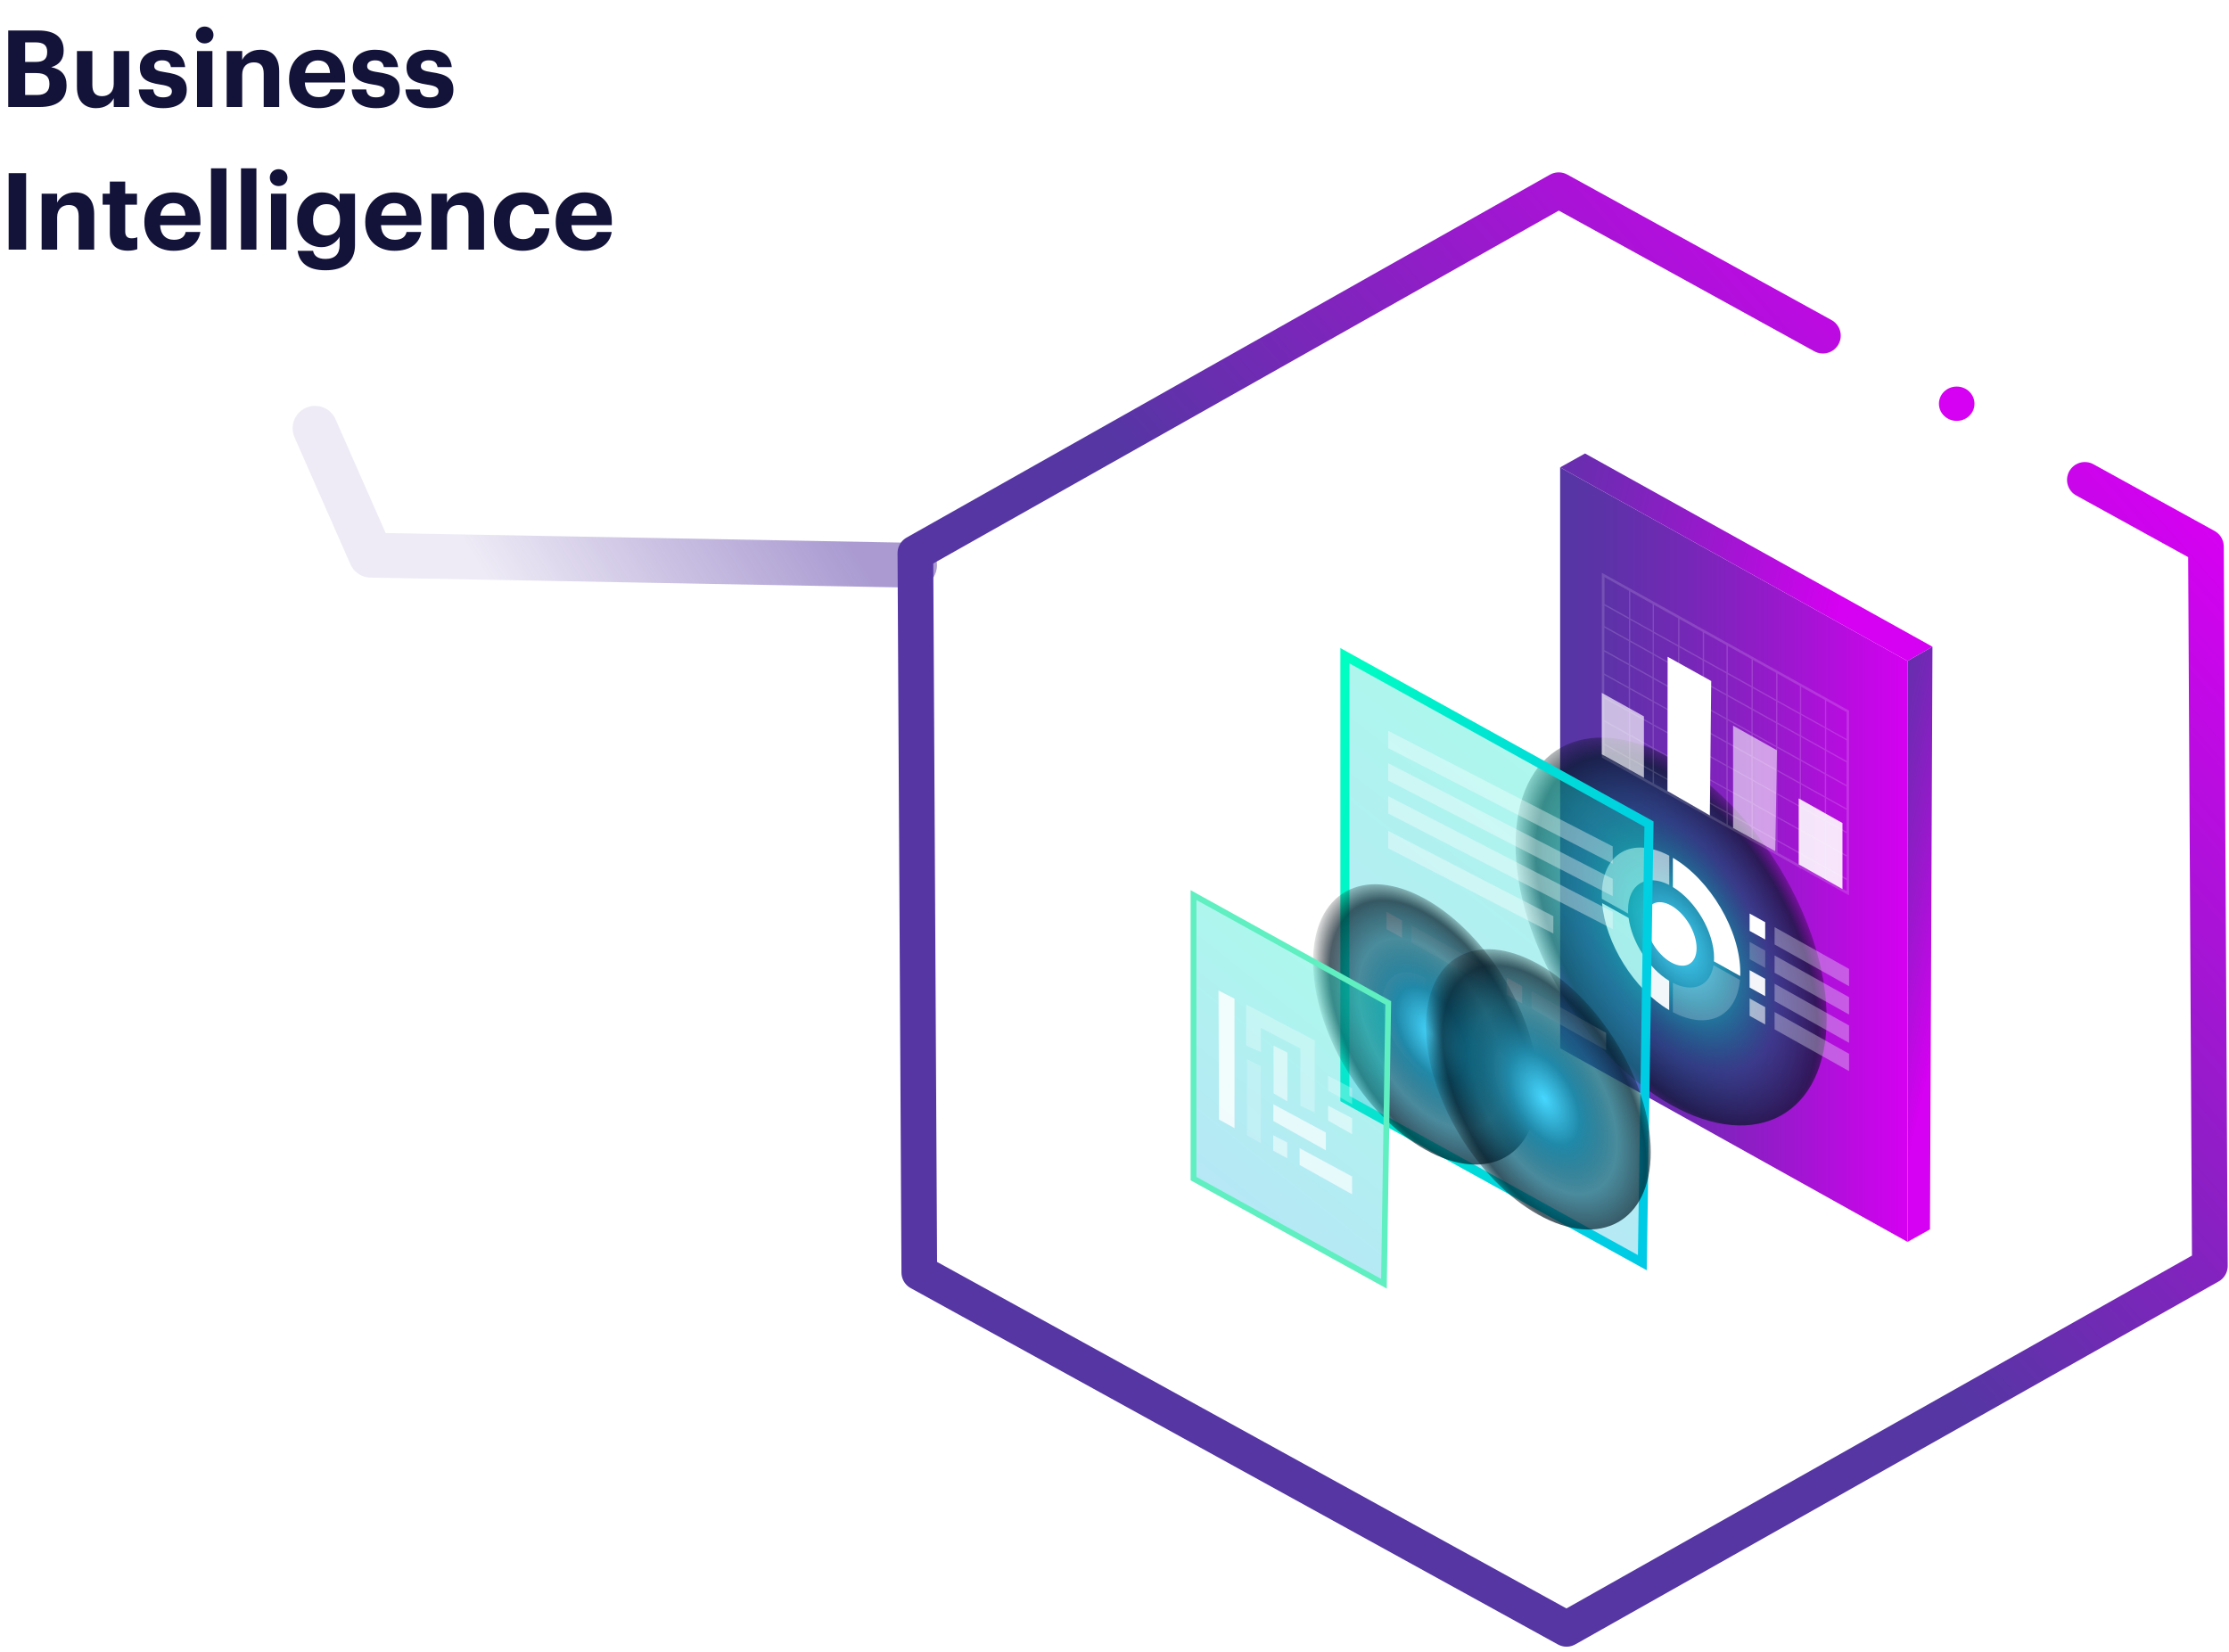 <svg xmlns="http://www.w3.org/2000/svg" width="375" height="278" viewBox="0 0 375 278" fill="none"><rect width="375" height="278" fill="#D9D9D9"></rect><g clip-path="url(#clip0_2324_698)"><rect width="1440" height="4888" transform="translate(-146 -1660)" fill="white"></rect><path d="M262.47 78.634L320.91 111.211L320.92 208.95L262.48 176.374L262.47 78.634Z" fill="url(#paint0_linear_2324_698)"></path><path d="M262.47 78.634L266.66 76.298L325.11 108.807L320.91 111.211L262.47 78.634Z" fill="url(#paint1_linear_2324_698)"></path><path d="M320.92 208.95L320.91 111.211L325.11 108.807L324.69 206.845L320.92 208.95Z" fill="url(#paint2_linear_2324_698)"></path><path style="mix-blend-mode:screen" d="M254.97 142.136C254.97 126.022 266.69 119.485 281.14 127.547C295.59 135.61 307.31 155.2 307.31 171.314C307.31 187.429 295.59 193.965 281.14 185.903C266.69 177.841 254.97 158.251 254.97 142.136Z" fill="url(#paint3_radial_2324_698)"></path><path d="M281.14 161.92C278.77 160.597 276.85 157.392 276.85 154.746C276.85 152.101 278.77 151.039 281.14 152.352C283.51 153.674 285.43 156.88 285.43 159.525C285.43 162.171 283.51 163.233 281.14 161.92Z" fill="white"></path><path opacity="0.22" d="M288.28 162.403L292.73 164.884C292.16 171.025 287.35 173.419 281.44 170.291V165.367C284.91 167.134 287.74 165.84 288.27 162.403H288.28Z" fill="white"></path><path d="M288.35 161.756C288.36 161.572 288.37 161.379 288.37 161.176C288.37 156.832 285.3 151.589 281.44 149.252V144.328C287.73 148.016 292.78 156.581 292.78 163.638C292.78 163.832 292.78 164.034 292.77 164.218L288.34 161.746L288.35 161.756Z" fill="white"></path><path opacity="0.94" d="M273.99 154.437C274.53 158.473 277.36 162.934 280.82 165.029V169.953C274.91 166.487 270.1 158.734 269.53 151.956L273.98 154.437H273.99Z" fill="white"></path><path opacity="0.58" d="M273.9 153.105C273.9 153.307 273.9 153.501 273.92 153.703L269.49 151.232C269.49 151.029 269.48 150.836 269.48 150.633C269.48 143.575 274.53 140.649 280.83 143.971V148.895C276.98 146.925 273.9 148.75 273.9 153.095V153.105Z" fill="white"></path><path opacity="0.58" d="M296.97 169.451L294.35 167.993V170.909L296.97 172.367V169.451Z" fill="white"></path><path opacity="0.36" d="M311.08 180.216L298.55 173.187V170.272L311.08 177.301V180.216Z" fill="#E7E6F1"></path><path opacity="0.94" d="M296.97 164.691L294.35 163.233V166.149L296.97 167.607V164.691Z" fill="white"></path><path opacity="0.36" d="M311.08 175.456L298.55 168.427V165.512L311.08 172.541V175.456Z" fill="#E7E6F1"></path><path opacity="0.22" d="M296.97 159.931L294.35 158.473V161.379L296.97 162.837V159.931Z" fill="white"></path><path opacity="0.36" d="M311.08 170.696L298.55 163.667V160.752L311.08 167.781V170.696Z" fill="#E7E6F1"></path><path d="M296.97 155.161L294.35 153.703V156.619L296.97 158.077V155.161Z" fill="white"></path><path opacity="0.36" d="M311.08 165.936L298.55 158.907V155.992L311.08 163.021V165.936Z" fill="#E7E6F1"></path><path opacity="0.34" d="M226.26 110.323L277.42 138.651L276.3 212.445L226.26 184.822V110.323Z" fill="url(#paint4_linear_2324_698)"></path><path d="M226.26 110.323L277.42 138.651L276.3 212.445L226.26 184.822V110.323Z" stroke="url(#paint5_linear_2324_698)" stroke-width="1.52" stroke-miterlimit="10"></path><path d="M239.82 172.628L236.21 177.59C232.75 173.439 231.57 167.848 233.56 165.106C234.89 163.281 237.16 163.088 239.82 164.565V172.618V172.628Z" fill="white"></path><g opacity="0.87"><path d="M239.82 172.627L243.43 181.616C241.13 181.819 238.51 180.352 236.2 177.59L239.81 172.627H239.82Z" fill="white"></path></g><g opacity="0.43"><path d="M239.82 172.627L243.43 167.665C246.89 171.816 248.07 177.407 246.08 180.149C245.42 181.066 244.59 181.52 243.43 181.626L239.82 172.637V172.627Z" fill="white"></path></g><g opacity="0.18"><path d="M239.82 172.627V164.575C241.15 165.319 242.28 166.284 243.43 167.665L239.82 172.627Z" fill="white"></path></g><path opacity="0.69" d="M254.73 184.532L252.9 185.044C254.26 187.825 256.43 190.335 258.86 191.696V189.138C257.17 188.201 255.67 186.454 254.73 184.532Z" fill="white"></path><path d="M263.62 188.24C262.85 189.901 261 190.345 258.85 189.147V191.706C261.95 193.434 264.62 192.797 265.74 190.403L263.62 188.249V188.24Z" fill="white"></path><path opacity="0.26" d="M258.86 177.648V175.09C255.76 173.361 253.09 173.999 251.97 176.393L254.09 178.546C254.86 176.885 256.71 176.441 258.86 177.639V177.648Z" fill="white"></path><path d="M253.7 180.516C253.7 179.743 253.84 179.077 254.09 178.546L251.97 176.393C251.61 177.165 251.41 178.121 251.41 179.241C251.41 181.105 251.96 183.132 252.9 185.044L254.73 184.532C254.08 183.21 253.7 181.81 253.7 180.516Z" fill="white"></path><path opacity="0.06" d="M262.98 182.254L264.81 181.742C263.45 178.961 261.29 176.451 258.85 175.089V177.648C260.54 178.585 262.03 180.332 262.98 182.254Z" fill="white"></path><path opacity="0.26" d="M264.01 186.27C264.01 187.043 263.87 187.709 263.62 188.24L265.74 190.393C266.1 189.621 266.3 188.665 266.3 187.545C266.3 185.681 265.75 183.654 264.81 181.742L262.98 182.254C263.63 183.576 264.01 184.976 264.01 186.27Z" fill="white"></path><path d="M256.27 181.877C256.27 180.323 257.4 179.685 258.8 180.467C260.2 181.25 261.33 183.142 261.33 184.706C261.33 186.27 260.2 186.898 258.8 186.116C257.4 185.334 256.27 183.441 256.27 181.877Z" fill="white"></path><path d="M235.88 154.872L233.26 153.414V156.33L235.88 157.787V154.872Z" fill="white"></path><path opacity="0.36" d="M249.99 165.647L237.45 158.608V155.702L249.99 162.731V165.647Z" fill="white"></path><path opacity="0.36" d="M271.32 145.323L233.55 125.877V122.961L271.32 142.407V145.323Z" fill="white"></path><path opacity="0.36" d="M271.32 150.778L233.55 131.332V128.417L271.32 147.862V150.778Z" fill="white"></path><path opacity="0.36" d="M271.32 156.32L233.55 136.874V133.958L271.32 153.404V156.32Z" fill="white"></path><path opacity="0.36" d="M261.33 157.063L233.55 142.716V139.8L261.33 154.147V157.063Z" fill="white"></path><path d="M256.09 165.927L253.47 164.469V167.385L256.09 168.843V165.927Z" fill="white"></path><path opacity="0.36" d="M270.2 176.702L257.67 169.663V166.748L270.2 173.786V176.702Z" fill="white"></path><path style="mix-blend-mode:screen" d="M220.9 161.814C220.9 150.17 229.37 145.448 239.82 151.27C250.27 157.092 258.74 171.256 258.74 182.901C258.74 194.545 250.27 199.266 239.82 193.444C229.37 187.622 220.91 173.458 220.91 161.814H220.9Z" fill="url(#paint6_radial_2324_698)"></path><path style="mix-blend-mode:screen" d="M239.88 172.743C239.88 161.099 248.35 156.378 258.8 162.2C269.25 168.022 277.72 182.186 277.72 193.83C277.72 205.474 269.25 210.196 258.8 204.374C248.35 198.552 239.89 184.388 239.89 172.743H239.88Z" fill="url(#paint7_radial_2324_698)"></path><path opacity="0.34" d="M200.79 150.594L233.55 168.736L232.83 215.989L200.79 198.301V150.594Z" fill="url(#paint8_linear_2324_698)"></path><path d="M200.79 150.594L233.55 168.736L232.83 215.989L200.79 198.301V150.594Z" stroke="#5FEFC0" stroke-width="0.97" stroke-miterlimit="10"></path><path opacity="0.67" d="M218.64 193.183V196.003L227.47 200.946V197.943L218.64 193.183Z" fill="white"></path><path opacity="0.67" d="M214.22 185.787V188.607L223.06 193.55V190.547L214.22 185.787Z" fill="white"></path><path opacity="0.5" d="M214.2 193.599L216.56 194.873V192.208L214.2 191.011V193.599Z" fill="white"></path><path opacity="0.19" d="M209.8 191.011L212.12 192.353V179.367L209.8 178.208V191.011Z" fill="white"></path><path opacity="0.5" d="M214.26 183.963L216.58 185.305V177.098L214.26 175.939V183.963Z" fill="white"></path><path opacity="0.5" d="M227.47 188.143L223.44 186.039V188.539L227.47 190.828V188.143Z" fill="white"></path><path opacity="0.27" d="M227.47 183.103L223.44 180.999V183.499L227.47 185.787V183.103Z" fill="white"></path><path opacity="0.82" d="M205.08 188.356L207.69 189.804V168.022L205 166.661L205.08 188.356Z" fill="white"></path><path opacity="0.27" d="M218.77 186.039L221.18 187.178V175.061L210.65 169.519L209.66 169.016V175.92L212.12 177.001V172.936L218.77 176.403V186.039Z" fill="white"></path><path opacity="0.89" d="M302.61 145.429L309.97 149.581V138.477L302.61 134.335V145.429Z" fill="white"></path><path opacity="0.58" d="M291.57 139.307L298.69 143.227L298.93 126.225L291.57 122.092V139.307Z" fill="white"></path><path opacity="0.67" d="M269.48 126.91L276.57 130.859V120.528L269.48 116.579V126.91Z" fill="white"></path><path d="M280.53 133.09L287.66 137.193L287.89 114.581L280.56 110.506L280.53 133.09Z" fill="white"></path><path opacity="0.15" d="M311.08 150.643V119.563L282.51 103.641C282.49 103.612 282.46 103.583 282.42 103.583L269.81 96.554L269.49 96.371V127.451L290.48 139.153C290.5 139.172 290.52 139.192 290.55 139.192L302.79 146.018V146.085C302.79 146.143 302.84 146.192 302.9 146.192C302.94 146.192 302.97 146.163 302.99 146.124L310.76 150.459L311.08 150.643ZM303 143.556V139.868L307 142.098V145.786L303 143.556ZM307 146.028V147.891L303 145.661V143.797L307 146.028ZM302.78 131.632L299.01 129.527V125.839L302.78 127.943V131.632ZM303 128.059L307 130.29V133.978L303 131.748V128.059ZM298.8 129.411L294.88 127.219V123.531L298.8 125.723V129.411ZM290.66 121.185L294.66 123.415V127.103L290.66 124.873V121.185ZM290.44 124.757L286.67 122.652V118.964L290.44 121.069V124.757ZM294.87 123.29V119.495L298.79 121.687V125.481L294.87 123.29ZM294.65 123.174L290.65 120.943V117.149L294.65 119.379V123.174ZM290.43 120.828L286.66 118.723V114.928L290.43 117.033V120.828ZM286.44 118.607L282.52 116.415V112.621L286.44 114.812V118.607ZM286.44 118.848V122.536L282.52 120.345V116.656L286.44 118.848ZM282.3 120.229L278.22 117.96V114.272L282.3 116.541V120.229ZM278.01 117.834L274.24 115.73V112.041L278.01 114.146V117.834ZM274.02 115.614L269.9 113.316V109.628L274.02 111.925V115.614ZM269.9 113.557L274.02 115.855V119.543L269.9 117.245V113.557ZM274.24 115.971L278.01 118.076V121.764L274.24 119.659V115.971ZM278.23 118.192L282.31 120.461V124.149L278.23 121.88V118.192ZM282.52 120.586L286.44 122.778V126.466L282.52 124.274V120.586ZM286.44 126.708V130.405L282.52 128.214V124.516L286.44 126.708ZM286.66 126.823L290.43 128.928V132.626L286.66 130.521V126.823ZM286.66 126.582V122.894L290.43 124.999V128.687L286.66 126.582ZM290.65 125.114L294.65 127.345V131.043L290.65 128.812V125.114ZM294.87 127.461L298.79 129.652V133.35L294.87 131.159V127.461ZM299.01 129.768L302.78 131.873V135.571L299.01 133.466V129.768ZM303 131.989L307 134.219V137.917L303 135.687V131.989ZM307.22 134.335L310.65 136.247V139.945L307.22 138.033V134.335ZM307.22 134.094V130.405L310.65 132.317V136.005L307.22 134.094ZM310.65 132.066L307.22 130.154V126.36L310.65 128.272V132.066ZM307.01 130.039L303.01 127.808V124.014L307.01 126.244V130.039ZM302.79 127.692L299.02 125.588V121.793L302.79 123.898V127.692ZM299.02 121.552V118.085L302.79 120.19V123.656L299.02 121.552ZM298.8 121.436L294.88 119.244V115.778L298.8 117.97V121.436ZM294.66 119.128L290.66 116.898V113.432L294.66 115.662V119.128ZM290.44 116.782L286.67 114.677V111.211L290.44 113.316V116.782ZM286.45 114.561L282.53 112.37V108.903L286.45 111.095V114.561ZM282.31 112.254L278.23 109.985V106.519L282.31 108.788V112.254ZM282.31 112.495V116.29L278.23 114.021V110.226L282.31 112.495ZM278.02 113.895L274.25 111.79V107.996L278.02 110.101V113.895ZM274.03 111.674L269.91 109.376V105.582L274.03 107.88V111.674ZM269.91 117.487L274.03 119.785V123.483L269.91 121.185V117.487ZM274.25 119.901L278.02 122.005V125.703L274.25 123.599V119.901ZM278.24 122.121L282.32 124.39V128.088L278.24 125.819V122.121ZM282.32 128.33V132.018L278.24 129.749V126.061L282.32 128.33ZM282.54 128.445L286.46 130.637V134.325L282.54 132.134V128.445ZM286.68 130.753L290.45 132.858V136.546L286.68 134.441V130.753ZM290.67 132.974L294.67 135.204V138.892L290.67 136.662V132.974ZM290.67 132.732V129.034L294.67 131.265V134.963L290.67 132.732ZM294.89 131.39L298.81 133.582V137.28L294.89 135.088V131.39ZM299.03 133.698L302.8 135.803V139.501L299.03 137.396V133.698ZM303.02 135.919L307.02 138.149V141.847L303.02 139.616V135.919ZM307.24 138.265L310.67 140.176V143.874L307.24 141.963V138.265ZM310.67 128.03L307.24 126.119V122.652L310.67 124.564V128.03ZM307.03 126.003L303.03 123.772V120.306L307.03 122.536V126.003ZM303.03 120.065V115.546L307.03 117.776V122.295L303.03 120.065ZM302.81 115.498V119.949L299.04 117.844V113.325L302.83 115.44C302.83 115.44 302.81 115.479 302.81 115.498ZM298.82 117.728L294.9 115.536V111.018L298.82 113.21V117.728ZM294.68 115.421L290.68 113.19V108.672L294.68 110.902V115.421ZM290.46 113.074L286.69 110.97V106.451L290.46 108.556V113.074ZM286.47 110.854L282.55 108.662V104.143L286.47 106.335V110.854ZM282.33 108.546L278.25 106.277V101.759L282.33 104.028V108.546ZM278.04 106.152L274.27 104.047V99.528L278.04 101.633V106.152ZM278.04 106.393V109.859L274.27 107.754V104.288L278.04 106.393ZM274.05 107.639L269.93 105.341V101.874L274.05 104.172V107.639ZM269.93 121.426L274.05 123.724V127.412L269.93 125.114V121.426ZM274.27 123.84L278.04 125.945V129.633L274.27 127.528V123.84ZM278.04 129.874V131.738L274.27 129.633V127.77L278.04 129.874ZM278.26 129.99L282.34 132.259V134.123L278.26 131.854V129.99ZM282.55 132.385L286.47 134.576V136.44L282.55 134.248V132.385ZM286.69 134.692L290.46 136.797V138.661L286.69 136.556V134.692ZM290.68 136.913L294.68 139.143V141.007L290.68 138.776V136.913ZM294.9 139.259L298.82 141.451V143.314L294.9 141.123V139.259ZM294.9 139.018V135.33L298.82 137.521V141.21L294.9 139.018ZM299.04 137.637L302.81 139.742V143.43L299.04 141.325V137.637ZM307.24 142.214L310.67 144.125V147.814L307.24 145.902V142.214ZM310.67 124.332L307.24 122.421V117.902L310.67 119.814V124.332ZM274.06 99.403V103.921L269.94 101.623V97.105L274.06 99.403ZM269.94 125.356L274.06 127.654V129.517L269.94 127.219V125.356ZM299.04 143.44V141.576L302.81 143.681V145.545L299.04 143.44ZM307.24 148.016V146.153L310.67 148.065V149.928L307.24 148.016Z" fill="white"></path><path d="M350.75 80.739L371.12 91.959L371.78 212.996L263.55 274.055L154.66 214.097L154 93.059L262.23 32L306.68 56.476" stroke="url(#paint9_linear_2324_698)" stroke-width="6" stroke-linecap="round" stroke-linejoin="round"></path><path d="M329.19 70.814C330.842 70.814 332.18 69.521 332.18 67.927C332.18 66.332 330.842 65.04 329.19 65.04C327.539 65.04 326.2 66.332 326.2 67.927C326.2 69.521 327.539 70.814 329.19 70.814Z" fill="#D600F2"></path><g opacity="0.5"><path d="M153.865 95.104L62.4 93.41L53 72.055" stroke="url(#paint10_linear_2324_698)" stroke-width="7.544" stroke-linecap="round" stroke-linejoin="round"></path></g><path d="M1.386 18V5.13H6.444C9.252 5.13 10.71 6.282 10.71 8.478V8.55C10.71 9.9 10.062 10.89 8.622 11.304C10.296 11.646 11.196 12.6 11.196 14.328V14.4C11.196 16.758 9.648 18 6.678 18H1.386ZM4.23 15.984H6.228C7.668 15.984 8.316 15.336 8.316 14.166V14.094C8.316 12.906 7.668 12.294 6.084 12.294H4.23V15.984ZM4.23 10.422H5.976C7.38 10.422 7.938 9.918 7.938 8.766V8.694C7.938 7.614 7.326 7.128 5.958 7.128H4.23V10.422ZM16.149 18.198C14.313 18.198 12.945 17.118 12.945 14.652V8.586H15.537V14.292C15.537 15.57 16.059 16.182 17.175 16.182C18.273 16.182 19.137 15.498 19.137 14.112V8.586H21.729V18H19.137V16.524C18.651 17.478 17.697 18.198 16.149 18.198ZM27.459 18.198C24.921 18.198 23.445 17.082 23.355 15.048H25.785C25.893 15.894 26.307 16.38 27.441 16.38C28.449 16.38 28.917 16.002 28.917 15.354C28.917 14.706 28.359 14.436 27.009 14.238C24.507 13.86 23.535 13.14 23.535 11.304C23.535 9.342 25.335 8.37 27.261 8.37C29.349 8.37 30.915 9.126 31.149 11.286H28.755C28.611 10.512 28.179 10.152 27.279 10.152C26.433 10.152 25.947 10.548 25.947 11.124C25.947 11.718 26.397 11.952 27.765 12.15C30.123 12.492 31.419 13.086 31.419 15.102C31.419 17.136 29.943 18.198 27.459 18.198ZM33.146 18V8.586H35.738V18H33.146ZM34.424 7.308C33.596 7.308 32.948 6.696 32.948 5.886C32.948 5.076 33.596 4.464 34.424 4.464C35.27 4.464 35.918 5.076 35.918 5.886C35.918 6.696 35.27 7.308 34.424 7.308ZM38.136 18V8.586H40.746V10.08C41.214 9.144 42.24 8.37 43.806 8.37C45.66 8.37 46.974 9.486 46.974 12.006V18H44.364V12.384C44.364 11.106 43.86 10.494 42.708 10.494C41.592 10.494 40.746 11.178 40.746 12.564V18H38.136ZM53.549 18.198C50.705 18.198 48.635 16.416 48.635 13.41V13.266C48.635 10.296 50.741 8.37 53.477 8.37C55.907 8.37 58.067 9.792 58.067 13.158V13.878H51.281C51.353 15.444 52.199 16.344 53.621 16.344C54.827 16.344 55.421 15.822 55.583 15.03H58.049C57.743 17.064 56.123 18.198 53.549 18.198ZM51.317 12.276H55.529C55.439 10.854 54.719 10.17 53.477 10.17C52.307 10.17 51.515 10.944 51.317 12.276ZM63.283 18.198C60.745 18.198 59.269 17.082 59.179 15.048H61.609C61.717 15.894 62.131 16.38 63.265 16.38C64.273 16.38 64.741 16.002 64.741 15.354C64.741 14.706 64.183 14.436 62.833 14.238C60.331 13.86 59.359 13.14 59.359 11.304C59.359 9.342 61.159 8.37 63.085 8.37C65.173 8.37 66.739 9.126 66.973 11.286H64.579C64.435 10.512 64.003 10.152 63.103 10.152C62.257 10.152 61.771 10.548 61.771 11.124C61.771 11.718 62.221 11.952 63.589 12.15C65.947 12.492 67.243 13.086 67.243 15.102C67.243 17.136 65.767 18.198 63.283 18.198ZM72.318 18.198C69.78 18.198 68.304 17.082 68.214 15.048H70.644C70.752 15.894 71.166 16.38 72.3 16.38C73.308 16.38 73.776 16.002 73.776 15.354C73.776 14.706 73.218 14.436 71.868 14.238C69.366 13.86 68.394 13.14 68.394 11.304C68.394 9.342 70.194 8.37 72.12 8.37C74.208 8.37 75.774 9.126 76.008 11.286H73.614C73.47 10.512 73.038 10.152 72.138 10.152C71.292 10.152 70.806 10.548 70.806 11.124C70.806 11.718 71.256 11.952 72.624 12.15C74.982 12.492 76.278 13.086 76.278 15.102C76.278 17.136 74.802 18.198 72.318 18.198ZM1.458 42V29.13H4.392V42H1.458ZM7.006 42V32.586H9.616V34.08C10.084 33.144 11.11 32.37 12.675 32.37C14.53 32.37 15.844 33.486 15.844 36.006V42H13.233V36.384C13.233 35.106 12.729 34.494 11.578 34.494C10.461 34.494 9.616 35.178 9.616 36.564V42H7.006ZM21.518 42.18C19.538 42.18 18.476 41.172 18.476 39.21V34.44H17.27V32.586H18.476V30.552H21.068V32.586H23.048V34.44H21.068V38.976C21.068 39.732 21.446 40.092 22.112 40.092C22.508 40.092 22.796 40.038 23.102 39.912V41.928C22.742 42.054 22.22 42.18 21.518 42.18ZM29.203 42.198C26.359 42.198 24.289 40.416 24.289 37.41V37.266C24.289 34.296 26.395 32.37 29.131 32.37C31.561 32.37 33.721 33.792 33.721 37.158V37.878H26.935C27.007 39.444 27.853 40.344 29.275 40.344C30.481 40.344 31.075 39.822 31.237 39.03H33.703C33.397 41.064 31.777 42.198 29.203 42.198ZM26.971 36.276H31.183C31.093 34.854 30.373 34.17 29.131 34.17C27.961 34.17 27.169 34.944 26.971 36.276ZM35.501 42V28.32H38.093V42H35.501ZM40.546 42V28.32H43.138V42H40.546ZM45.591 42V32.586H48.183V42H45.591ZM46.869 31.308C46.041 31.308 45.393 30.696 45.393 29.886C45.393 29.076 46.041 28.464 46.869 28.464C47.715 28.464 48.363 29.076 48.363 29.886C48.363 30.696 47.715 31.308 46.869 31.308ZM54.758 45.474C51.716 45.474 50.33 44.142 50.078 42.198H52.67C52.832 43.026 53.426 43.566 54.758 43.566C56.342 43.566 57.134 42.738 57.134 41.262V39.84C56.612 40.758 55.496 41.586 54.11 41.586C51.824 41.586 50.006 39.876 50.006 37.086V36.96C50.006 34.26 51.806 32.37 54.146 32.37C55.676 32.37 56.594 33.036 57.134 33.99V32.586H59.726V41.262C59.708 44.052 57.854 45.474 54.758 45.474ZM54.884 39.624C56.252 39.624 57.206 38.652 57.206 37.05V36.924C57.206 35.322 56.36 34.35 54.938 34.35C53.48 34.35 52.67 35.394 52.67 36.942V37.086C52.67 38.652 53.588 39.624 54.884 39.624ZM66.363 42.198C63.519 42.198 61.449 40.416 61.449 37.41V37.266C61.449 34.296 63.555 32.37 66.291 32.37C68.721 32.37 70.881 33.792 70.881 37.158V37.878H64.095C64.167 39.444 65.013 40.344 66.435 40.344C67.641 40.344 68.235 39.822 68.397 39.03H70.863C70.557 41.064 68.937 42.198 66.363 42.198ZM64.131 36.276H68.343C68.253 34.854 67.533 34.17 66.291 34.17C65.121 34.17 64.329 34.944 64.131 36.276ZM72.59 42V32.586H75.2V34.08C75.668 33.144 76.694 32.37 78.26 32.37C80.114 32.37 81.427 33.486 81.427 36.006V42H78.817V36.384C78.817 35.106 78.314 34.494 77.162 34.494C76.046 34.494 75.2 35.178 75.2 36.564V42H72.59ZM87.93 42.198C85.176 42.198 83.088 40.488 83.088 37.41V37.266C83.088 34.224 85.266 32.37 87.948 32.37C90.126 32.37 92.142 33.324 92.376 36.024H89.91C89.73 34.926 89.064 34.422 88.002 34.422C86.652 34.422 85.752 35.43 85.752 37.23V37.374C85.752 39.264 86.598 40.236 88.056 40.236C89.1 40.236 89.946 39.624 90.072 38.418H92.43C92.286 40.65 90.666 42.198 87.93 42.198ZM98.408 42.198C95.564 42.198 93.494 40.416 93.494 37.41V37.266C93.494 34.296 95.6 32.37 98.336 32.37C100.766 32.37 102.926 33.792 102.926 37.158V37.878H96.14C96.212 39.444 97.058 40.344 98.48 40.344C99.686 40.344 100.28 39.822 100.442 39.03H102.908C102.602 41.064 100.982 42.198 98.408 42.198ZM96.176 36.276H100.388C100.298 34.854 99.578 34.17 98.336 34.17C97.166 34.17 96.374 34.944 96.176 36.276Z" fill="#13133A"></path></g><defs><linearGradient id="paint0_linear_2324_698" x1="262.47" y1="143.787" x2="320.92" y2="143.787" gradientUnits="userSpaceOnUse"><stop stop-color="#5536A3"></stop><stop offset="0.14" stop-color="#5D32A8"></stop><stop offset="0.36" stop-color="#7428B6"></stop><stop offset="0.64" stop-color="#9A18CD"></stop><stop offset="0.96" stop-color="#CE03ED"></stop><stop offset="1" stop-color="#D600F2"></stop></linearGradient><linearGradient id="paint1_linear_2324_698" x1="246.26" y1="83.761" x2="310.309" y2="98.214" gradientUnits="userSpaceOnUse"><stop stop-color="#5536A3"></stop><stop offset="0.14" stop-color="#5D32A8"></stop><stop offset="0.36" stop-color="#7428B6"></stop><stop offset="0.64" stop-color="#9A18CD"></stop><stop offset="0.96" stop-color="#CE03ED"></stop><stop offset="1" stop-color="#D600F2"></stop></linearGradient><linearGradient id="paint2_linear_2324_698" x1="305.49" y1="155.19" x2="328.873" y2="160.465" gradientUnits="userSpaceOnUse"><stop stop-color="#5536A3"></stop><stop offset="0.14" stop-color="#5D32A8"></stop><stop offset="0.36" stop-color="#7428B6"></stop><stop offset="0.64" stop-color="#9A18CD"></stop><stop offset="0.96" stop-color="#CE03ED"></stop><stop offset="1" stop-color="#D600F2"></stop></linearGradient><radialGradient id="paint3_radial_2324_698" cx="0" cy="0" r="1" gradientUnits="userSpaceOnUse" gradientTransform="translate(282.096 158.224) rotate(-30.149) scale(29.957 54.195)"><stop stop-color="#46D7FF"></stop><stop offset="0.22" stop-color="#2089A9"></stop><stop offset="0.45" stop-color="#044C63" stop-opacity="0.6"></stop><stop offset="0.63" stop-color="#001826" stop-opacity="0.7"></stop><stop offset="0.75" stop-opacity="0"></stop><stop offset="0.78" stop-opacity="0"></stop><stop offset="0.92" stop-opacity="0"></stop></radialGradient><linearGradient id="paint4_linear_2324_698" x1="288.88" y1="117.294" x2="171.429" y2="265.037" gradientUnits="userSpaceOnUse"><stop stop-color="#00FFC1"></stop><stop offset="0.31" stop-color="#1CD0D8"></stop><stop offset="0.61" stop-color="#33AAEB"></stop><stop offset="0.85" stop-color="#4193F6"></stop><stop offset="1" stop-color="#478BFB"></stop></linearGradient><linearGradient id="paint5_linear_2324_698" x1="215.4" y1="153.829" x2="286.904" y2="169.964" gradientUnits="userSpaceOnUse"><stop stop-color="#00FFC1"></stop><stop offset="0.31" stop-color="#00E9CF"></stop><stop offset="0.73" stop-color="#00D2E0"></stop><stop offset="1" stop-color="#00CAE6"></stop></linearGradient><radialGradient id="paint6_radial_2324_698" cx="0" cy="0" r="1" gradientUnits="userSpaceOnUse" gradientTransform="translate(240.805 173.916) rotate(-30.149) scale(21.642 39.154)"><stop stop-color="#46D7FF"></stop><stop offset="0.22" stop-color="#2089A9"></stop><stop offset="0.45" stop-color="#044C63" stop-opacity="0.6"></stop><stop offset="0.63" stop-color="#001826" stop-opacity="0.7"></stop><stop offset="0.75" stop-opacity="0"></stop><stop offset="0.78" stop-opacity="0"></stop><stop offset="0.92" stop-opacity="0"></stop></radialGradient><radialGradient id="paint7_radial_2324_698" cx="0" cy="0" r="1" gradientUnits="userSpaceOnUse" gradientTransform="translate(259.806 184.869) rotate(-30.149) scale(21.642 39.154)"><stop stop-color="#46D7FF"></stop><stop offset="0.22" stop-color="#2089A9"></stop><stop offset="0.45" stop-color="#044C63" stop-opacity="0.6"></stop><stop offset="0.63" stop-color="#001826" stop-opacity="0.7"></stop><stop offset="0.75" stop-opacity="0"></stop><stop offset="0.78" stop-opacity="0"></stop><stop offset="0.92" stop-opacity="0"></stop></radialGradient><linearGradient id="paint8_linear_2324_698" x1="240.89" y1="155.055" x2="165.679" y2="249.669" gradientUnits="userSpaceOnUse"><stop stop-color="#00FFC1"></stop><stop offset="0.31" stop-color="#1CD0D8"></stop><stop offset="0.61" stop-color="#33AAEB"></stop><stop offset="0.85" stop-color="#4193F6"></stop><stop offset="1" stop-color="#478BFB"></stop></linearGradient><linearGradient id="paint9_linear_2324_698" x1="359.4" y1="74.087" x2="172.209" y2="238.498" gradientUnits="userSpaceOnUse"><stop stop-color="#D600F2"></stop><stop offset="0.52" stop-color="#5536A3"></stop></linearGradient><linearGradient id="paint10_linear_2324_698" x1="91.231" y1="112.251" x2="137.531" y2="83.197" gradientUnits="userSpaceOnUse"><stop stop-color="#5536A3" stop-opacity="0.2"></stop><stop offset="0.53" stop-color="#5536A3" stop-opacity="0.64"></stop><stop offset="1" stop-color="#5536A3"></stop></linearGradient><clipPath id="clip0_2324_698"><rect width="1440" height="4888" fill="white" transform="translate(-146 -1660)"></rect></clipPath></defs></svg>